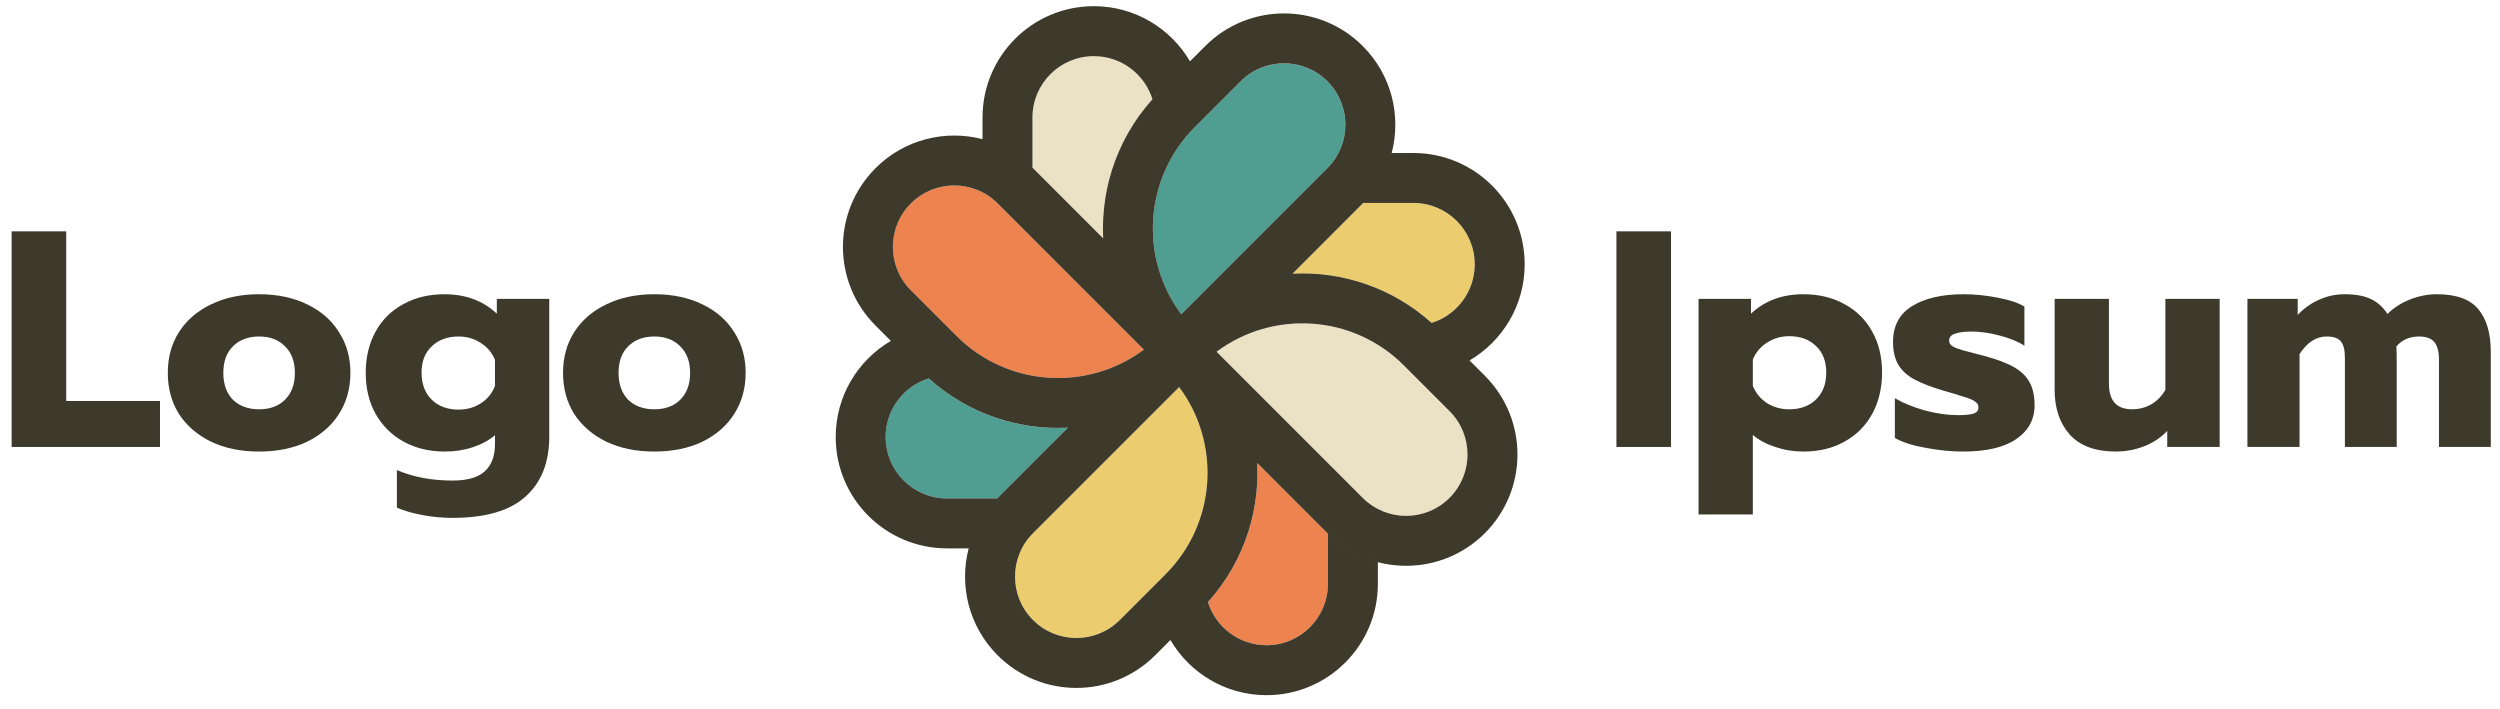 <svg width="127" height="36" viewBox="0 0 127 36" fill="none" xmlns="http://www.w3.org/2000/svg">
<path fill-rule="evenodd" clip-rule="evenodd" d="M63.02 4.134C64.238 2.916 66.212 2.916 67.43 4.134C68.648 5.352 68.648 7.326 67.43 8.544L60.005 15.968C57.874 13.112 58.105 9.049 60.7 6.454L63.02 4.134Z" fill="#4F9E91"/>
<path fill-rule="evenodd" clip-rule="evenodd" d="M73.632 20.882C74.85 22.1 74.85 24.075 73.632 25.292C72.415 26.51 70.44 26.51 69.222 25.292L61.798 17.868C64.655 15.736 68.718 15.968 71.312 18.562L73.632 20.882Z" fill="#EBE1C5"/>
<path fill-rule="evenodd" clip-rule="evenodd" d="M56.883 31.496C55.665 32.714 53.691 32.714 52.473 31.496C51.255 30.279 51.255 28.304 52.473 27.087L59.897 19.662C62.029 22.519 61.797 26.582 59.203 29.177L56.883 31.496Z" fill="#EBCC6E"/>
<path fill-rule="evenodd" clip-rule="evenodd" d="M46.27 14.747C45.052 13.529 45.052 11.555 46.27 10.337C47.488 9.119 49.462 9.119 50.68 10.337L58.104 17.762C55.247 19.893 51.184 19.662 48.59 17.067L46.27 14.747Z" fill="#ED834E"/>
<path fill-rule="evenodd" clip-rule="evenodd" d="M61.364 30.588C63.16 28.591 63.995 26.037 63.868 23.521L67.433 27.087C67.442 27.096 67.451 27.105 67.46 27.114V29.659C67.46 31.381 66.064 32.778 64.342 32.778C62.943 32.778 61.76 31.857 61.364 30.588Z" fill="#ED834E"/>
<path fill-rule="evenodd" clip-rule="evenodd" d="M47.179 19.225C49.175 21.02 51.73 21.855 54.245 21.728L50.68 25.294C50.671 25.303 50.662 25.312 50.653 25.321H48.108C46.385 25.321 44.989 23.924 44.989 22.202C44.989 20.804 45.91 19.62 47.179 19.225Z" fill="#4F9E91"/>
<path fill-rule="evenodd" clip-rule="evenodd" d="M72.727 16.407C70.731 14.611 68.176 13.776 65.661 13.903L69.227 10.337C69.236 10.328 69.244 10.319 69.253 10.31H71.799C73.521 10.31 74.918 11.707 74.918 13.429C74.918 14.828 73.996 16.011 72.727 16.407Z" fill="#EBCC6E"/>
<path fill-rule="evenodd" clip-rule="evenodd" d="M58.542 5.039C56.747 7.036 55.912 9.591 56.039 12.106L52.473 8.54C52.464 8.531 52.455 8.523 52.446 8.514V5.968C52.446 4.246 53.842 2.85 55.565 2.85C56.963 2.85 58.147 3.771 58.542 5.039Z" fill="#EBE1C5"/>
<path fill-rule="evenodd" clip-rule="evenodd" d="M55.567 0.314C52.444 0.314 49.912 2.846 49.912 5.97V7.07C48.033 6.579 45.95 7.07 44.478 8.542C42.269 10.751 42.269 14.332 44.478 16.54L45.255 17.318C43.58 18.299 42.454 20.119 42.454 22.201C42.454 25.325 44.986 27.857 48.109 27.857H49.209C48.718 29.736 49.209 31.818 50.682 33.291C52.89 35.499 56.471 35.499 58.68 33.291L60.999 30.971C63.046 28.924 64.002 26.2 63.867 23.521L67.432 27.087C69.641 29.295 73.222 29.295 75.431 27.087C77.639 24.878 77.639 21.297 75.431 19.089L74.653 18.311C76.328 17.329 77.454 15.51 77.454 13.428C77.454 10.304 74.922 7.772 71.799 7.772H70.699C71.19 5.893 70.699 3.811 69.226 2.338C67.018 0.129 63.437 0.129 61.228 2.338L58.909 4.658C56.862 6.704 55.907 9.428 56.041 12.108L52.476 8.542C52.467 8.533 52.458 8.524 52.449 8.515V5.97C52.449 4.248 53.845 2.852 55.567 2.852C56.966 2.852 58.15 3.773 58.545 5.041C58.662 4.911 58.783 4.783 58.909 4.658L60.451 3.116C59.469 1.44 57.65 0.314 55.567 0.314ZM69.253 10.309C69.244 10.318 69.235 10.327 69.226 10.336L65.661 13.902C68.176 13.775 70.731 14.61 72.727 16.405C73.996 16.01 74.917 14.826 74.917 13.428C74.917 11.706 73.521 10.309 71.799 10.309H69.253ZM50.655 25.32C50.664 25.311 50.673 25.302 50.682 25.293L54.247 21.727C51.732 21.854 49.177 21.019 47.181 19.224C45.912 19.619 44.991 20.802 44.991 22.201C44.991 23.923 46.387 25.32 48.109 25.32H50.655ZM47.084 19.135C46.987 19.046 46.892 18.954 46.798 18.86V18.86C46.892 18.954 46.987 19.046 47.084 19.135ZM64.341 35.315C62.258 35.315 60.439 34.189 59.457 32.513L60.999 30.971C61.125 30.846 61.246 30.718 61.363 30.587C61.758 31.856 62.942 32.777 64.341 32.777C66.063 32.777 67.459 31.381 67.459 29.659V27.113C68.19 27.835 69.068 28.317 69.996 28.559V29.659C69.996 32.782 67.464 35.315 64.341 35.315ZM67.432 4.132C66.215 2.914 64.24 2.914 63.023 4.132L60.703 6.452C58.108 9.047 57.876 13.11 60.008 15.966L67.432 8.542C68.65 7.324 68.65 5.35 67.432 4.132ZM73.636 25.293C74.854 24.075 74.854 22.101 73.636 20.883L71.317 18.563C68.722 15.968 64.659 15.737 61.802 17.868L69.226 25.293C70.444 26.511 72.419 26.511 73.636 25.293ZM56.886 31.497C55.668 32.715 53.693 32.715 52.476 31.497C51.258 30.279 51.258 28.305 52.476 27.087L59.9 19.662C62.032 22.519 61.8 26.582 59.205 29.177L56.886 31.497ZM46.272 10.336C45.054 11.554 45.054 13.528 46.272 14.746L48.592 17.066C51.186 19.66 55.249 19.892 58.106 17.761L50.682 10.336C49.464 9.118 47.489 9.118 46.272 10.336Z" fill="#3D3A2C"/>
<path d="M0.591 11.752H3.364V20.37H8.128V22.705H0.591V11.752Z" fill="#3D3A2C"/>
<path d="M13.162 22.939C12.233 22.939 11.418 22.771 10.718 22.437C10.018 22.092 9.475 21.622 9.088 21.027C8.712 20.421 8.524 19.726 8.524 18.943C8.524 18.159 8.712 17.47 9.088 16.875C9.475 16.269 10.018 15.799 10.718 15.464C11.418 15.12 12.233 14.947 13.162 14.947C14.092 14.947 14.907 15.12 15.607 15.464C16.307 15.799 16.845 16.269 17.221 16.875C17.607 17.47 17.801 18.159 17.801 18.943C17.801 19.726 17.607 20.421 17.221 21.027C16.845 21.622 16.307 22.092 15.607 22.437C14.907 22.771 14.092 22.939 13.162 22.939ZM13.162 20.792C13.716 20.792 14.155 20.63 14.479 20.306C14.813 19.972 14.98 19.517 14.98 18.943C14.98 18.368 14.813 17.919 14.479 17.595C14.155 17.261 13.716 17.094 13.162 17.094C12.609 17.094 12.165 17.261 11.831 17.595C11.507 17.919 11.345 18.368 11.345 18.943C11.345 19.517 11.507 19.972 11.831 20.306C12.165 20.63 12.609 20.792 13.162 20.792Z" fill="#3D3A2C"/>
<path d="M22.982 26.308C22.481 26.308 21.974 26.261 21.462 26.166C20.961 26.072 20.527 25.947 20.162 25.79V23.879C20.987 24.234 21.927 24.412 22.982 24.412C23.745 24.412 24.293 24.255 24.627 23.941C24.972 23.628 25.145 23.168 25.145 22.562V22.108C24.842 22.369 24.465 22.573 24.016 22.719C23.578 22.866 23.107 22.939 22.606 22.939C21.812 22.939 21.112 22.771 20.506 22.437C19.901 22.103 19.425 21.633 19.081 21.027C18.746 20.421 18.579 19.726 18.579 18.943C18.579 18.149 18.746 17.449 19.081 16.843C19.415 16.237 19.885 15.773 20.491 15.449C21.097 15.114 21.791 14.947 22.575 14.947C23.651 14.947 24.539 15.276 25.238 15.934V15.182H27.902V22.186C27.902 23.492 27.5 24.506 26.696 25.226C25.902 25.947 24.664 26.308 22.982 26.308ZM23.296 20.808C23.724 20.808 24.105 20.698 24.439 20.479C24.774 20.259 25.009 19.967 25.145 19.601V18.285C24.998 17.919 24.758 17.632 24.424 17.423C24.089 17.204 23.713 17.094 23.296 17.094C22.731 17.094 22.277 17.261 21.932 17.595C21.587 17.919 21.415 18.363 21.415 18.927C21.415 19.502 21.587 19.961 21.932 20.306C22.277 20.64 22.731 20.808 23.296 20.808Z" fill="#3D3A2C"/>
<path d="M33.241 22.939C32.311 22.939 31.496 22.771 30.796 22.437C30.096 22.092 29.553 21.622 29.167 21.027C28.791 20.421 28.602 19.726 28.602 18.943C28.602 18.159 28.791 17.47 29.167 16.875C29.553 16.269 30.096 15.799 30.796 15.464C31.496 15.12 32.311 14.947 33.241 14.947C34.17 14.947 34.985 15.12 35.685 15.464C36.385 15.799 36.923 16.269 37.299 16.875C37.685 17.47 37.879 18.159 37.879 18.943C37.879 19.726 37.685 20.421 37.299 21.027C36.923 21.622 36.385 22.092 35.685 22.437C34.985 22.771 34.17 22.939 33.241 22.939ZM33.241 20.792C33.794 20.792 34.233 20.63 34.557 20.306C34.891 19.972 35.058 19.517 35.058 18.943C35.058 18.368 34.891 17.919 34.557 17.595C34.233 17.261 33.794 17.094 33.241 17.094C32.687 17.094 32.243 17.261 31.909 17.595C31.585 17.919 31.423 18.368 31.423 18.943C31.423 19.517 31.585 19.972 31.909 20.306C32.243 20.63 32.687 20.792 33.241 20.792Z" fill="#3D3A2C"/>
<path d="M82.114 11.752H84.888V22.705H82.114V11.752Z" fill="#3D3A2C"/>
<path d="M86.286 15.182H88.95V15.934C89.65 15.276 90.537 14.947 91.613 14.947C92.397 14.947 93.092 15.114 93.697 15.449C94.304 15.773 94.773 16.237 95.108 16.843C95.442 17.439 95.609 18.133 95.609 18.927C95.609 19.711 95.442 20.411 95.108 21.027C94.773 21.633 94.304 22.103 93.697 22.437C93.103 22.771 92.407 22.939 91.613 22.939C91.112 22.939 90.631 22.86 90.172 22.703C89.723 22.557 89.347 22.354 89.044 22.092V26.135H86.286V15.182ZM90.893 20.792C91.457 20.792 91.912 20.625 92.256 20.291C92.6 19.956 92.773 19.502 92.773 18.927C92.773 18.353 92.6 17.904 92.256 17.58C91.912 17.245 91.457 17.078 90.893 17.078C90.475 17.078 90.099 17.188 89.764 17.407C89.43 17.616 89.191 17.904 89.044 18.269V19.601C89.191 19.967 89.43 20.259 89.764 20.479C90.099 20.687 90.475 20.792 90.893 20.792Z" fill="#3D3A2C"/>
<path d="M99.722 22.939C99.116 22.939 98.484 22.876 97.826 22.75C97.168 22.636 96.645 22.468 96.259 22.249V20.228C96.687 20.479 97.199 20.687 97.795 20.855C98.4 21.011 98.954 21.09 99.456 21.09C99.821 21.09 100.087 21.063 100.254 21.011C100.422 20.959 100.505 20.855 100.505 20.698C100.505 20.573 100.448 20.473 100.333 20.4C100.229 20.317 100.03 20.233 99.737 20.149C99.456 20.055 99.127 19.956 98.75 19.852C98.113 19.664 97.612 19.47 97.246 19.272C96.88 19.073 96.609 18.823 96.431 18.52C96.254 18.217 96.165 17.836 96.165 17.376C96.165 16.561 96.484 15.955 97.121 15.558C97.768 15.151 98.651 14.947 99.769 14.947C100.312 14.947 100.882 15.005 101.477 15.12C102.083 15.235 102.537 15.386 102.84 15.574V17.564C102.527 17.355 102.108 17.183 101.586 17.047C101.075 16.911 100.594 16.843 100.145 16.843C99.79 16.843 99.513 16.88 99.314 16.953C99.116 17.016 99.017 17.131 99.017 17.298C99.017 17.454 99.116 17.575 99.314 17.658C99.513 17.742 99.868 17.846 100.38 17.971C100.714 18.055 100.855 18.091 100.803 18.081C101.471 18.259 101.988 18.457 102.354 18.677C102.72 18.896 102.975 19.157 103.122 19.46C103.279 19.753 103.357 20.129 103.357 20.588C103.357 21.309 103.044 21.884 102.417 22.312C101.8 22.73 100.902 22.939 99.722 22.939Z" fill="#3D3A2C"/>
<path d="M107.478 22.938C106.444 22.938 105.666 22.651 105.144 22.076C104.632 21.502 104.376 20.744 104.376 19.804V15.182H107.134V19.491C107.134 20.358 107.525 20.791 108.309 20.791C108.664 20.791 108.988 20.708 109.28 20.541C109.573 20.373 109.813 20.128 110.001 19.804V15.182H112.759V22.703H110.096V21.888C109.772 22.233 109.379 22.494 108.92 22.672C108.461 22.849 107.98 22.938 107.478 22.938Z" fill="#3D3A2C"/>
<path d="M114.169 15.182H116.723V15.997C117.037 15.663 117.397 15.407 117.804 15.229C118.212 15.041 118.645 14.947 119.105 14.947C119.669 14.947 120.118 15.031 120.453 15.198C120.798 15.365 121.074 15.616 121.283 15.95C121.596 15.637 121.978 15.391 122.427 15.214C122.876 15.036 123.331 14.947 123.79 14.947C124.782 14.947 125.488 15.203 125.906 15.715C126.323 16.216 126.532 16.942 126.532 17.893V22.703H123.9V18.285C123.9 17.867 123.821 17.564 123.664 17.376C123.508 17.188 123.247 17.094 122.882 17.094C122.411 17.094 122.03 17.261 121.737 17.595C121.748 17.773 121.753 18.045 121.753 18.41V22.703H119.121V18.175C119.121 17.789 119.053 17.512 118.917 17.345C118.781 17.177 118.541 17.094 118.197 17.094C117.663 17.094 117.204 17.392 116.817 17.987V22.703H114.169V15.182Z" fill="#3D3A2C"/>
</svg>
